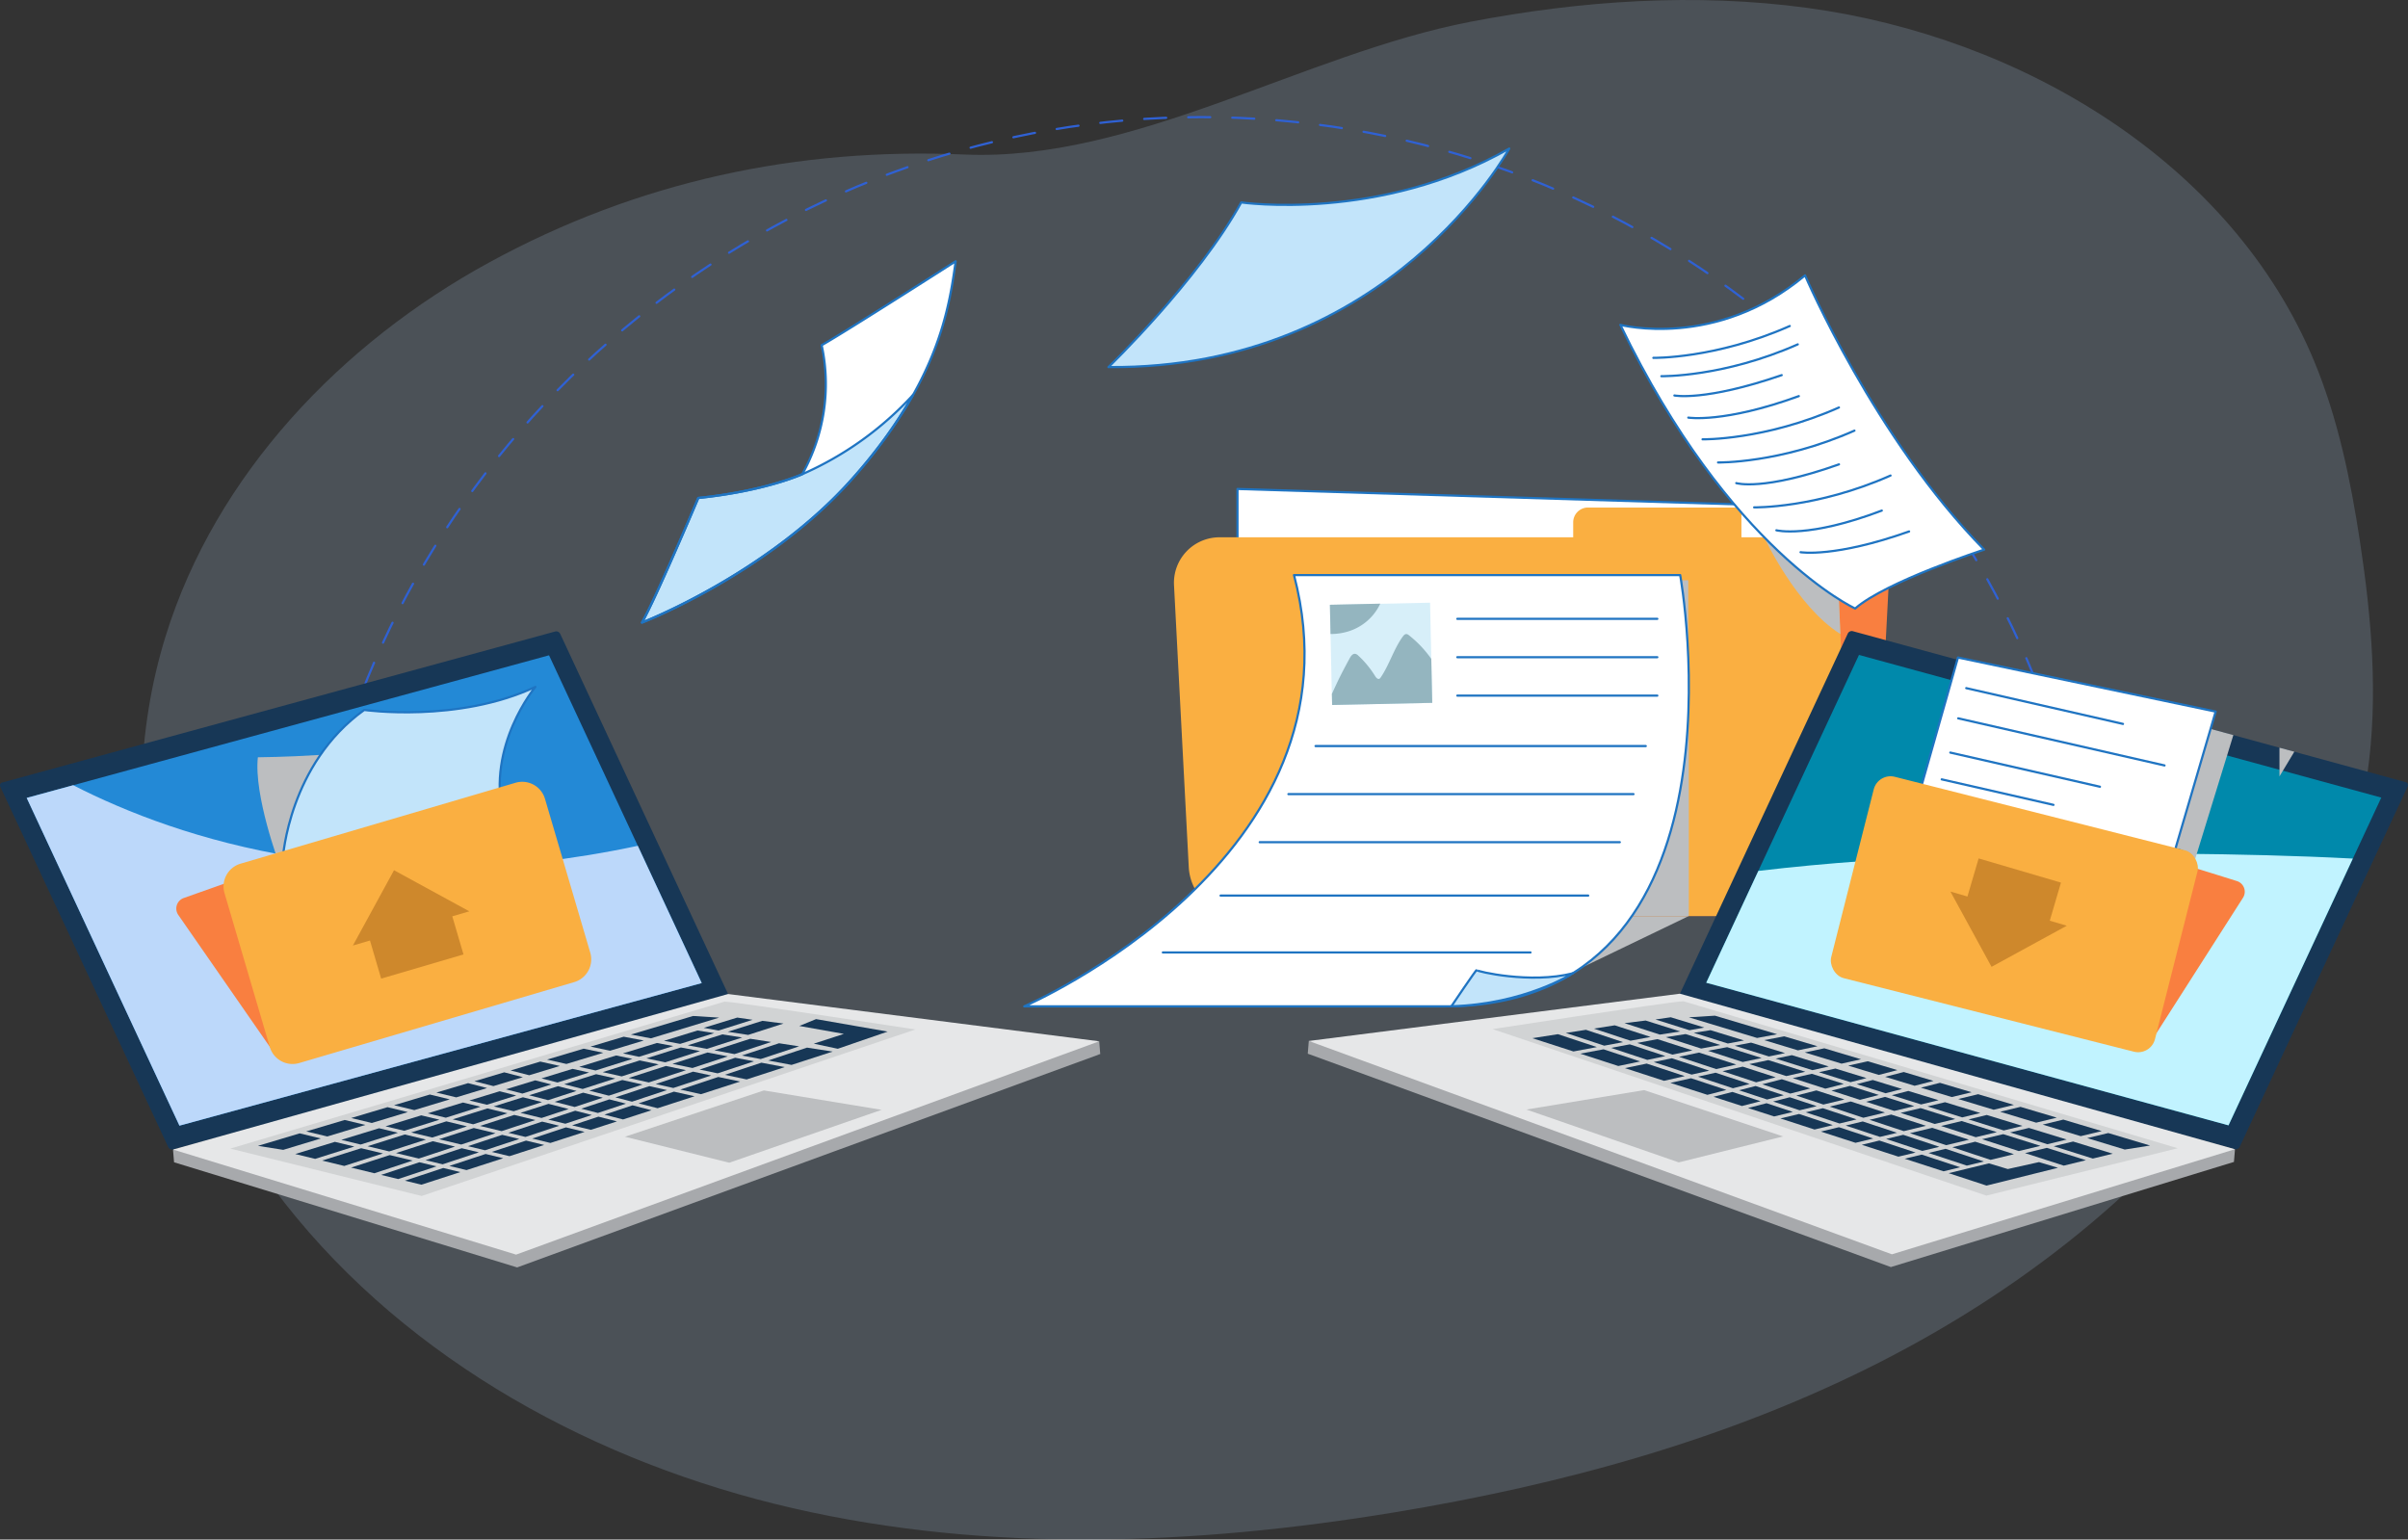 <svg id="BIMigrationServices-img" xmlns="http://www.w3.org/2000/svg" width="624.14" height="399.084" viewBox="0 0 624.14 399.084">
  <rect x="0" y="0" width="624.14" height="399.084" fill="#333333" stroke="none"/>
  <g id="Group_19418" data-name="Group 19418" transform="translate(36.673)">
    <path id="Path_28647" data-name="Path 28647" d="M458.627,2.049c55.425,7.5,110.016,40,131.4,91.669,6.148,14.864,9.413,30.752,11.831,46.641,3.019,19.891,4.768,40.192,1.94,60.111-3.443,24.195-13.593,47.119-27.173,67.447-24.5,36.695-60.029,65.261-99.361,85.262s-82.434,31.749-125.973,38.908c-51.49,8.456-104.675,10.56-155.523-1.107S96.377,353,64.1,312.016,17.632,214.6,33.138,164.772c12.992-41.777,45.438-75.781,83.841-96.751C155.5,46.982,196.872,38.184,240.247,40.056,283.978,41.941,328.391,13.88,371.3,5.642c28.717-5.506,58.266-7.528,87.338-3.593Z" transform="translate(-26.84 0)" fill="#bcd8fa" opacity="0.18"/>
    <g id="Group_19417" data-name="Group 19417" transform="translate(47.57 30.356)">
      <path id="Path_28648" data-name="Path 28648" d="M394.043,153.777c-.3-1.257-.615-2.514-.943-3.757" transform="translate(59.698 24.575)" fill="none" stroke="#2f61d4" stroke-linecap="round" stroke-linejoin="round" stroke-width="0.57"/>
      <path id="Path_28649" data-name="Path 28649" d="M511.876,189.3C483.378,92.714,394.046,22.22,288.223,22.22S89.748,95.35,63.04,194.711" transform="translate(-61.155 -22.22)" fill="none" stroke="#2f61d4" stroke-linecap="round" stroke-linejoin="round" stroke-width="0.57" stroke-dasharray="5.71 5.71"/>
      <path id="Path_28650" data-name="Path 28650" d="M62.575,151.24c-.314,1.257-.615,2.5-.915,3.771" transform="translate(-61.66 25.021)" fill="none" stroke="#2f61d4" stroke-linecap="round" stroke-linejoin="round" stroke-width="0.57"/>
    </g>
  </g>
  <g id="Group_19422" data-name="Group 19422" transform="translate(265.477 126.752)">
    <path id="Path_28651" data-name="Path 28651" d="M290.37,193.578l41.039-19.768H311.231Z" transform="translate(-159.151 -63.11)" fill="#bcbec0"/>
    <g id="Group_19421" data-name="Group 19421">
      <g id="Group_19419" data-name="Group 19419" transform="translate(38.809)">
        <path id="Path_28652" data-name="Path 28652" d="M241.446,200.122H388.458a13.4,13.4,0,0,0,13.183-12.528l3.825-73.117a11.8,11.8,0,0,0-11.872-12.528H246.583A13.4,13.4,0,0,0,233.4,114.478l-3.825,73.117A11.8,11.8,0,0,0,241.446,200.122Z" transform="translate(-220.227 -89.422)" fill="#f97f40"/>
        <path id="Path_28653" data-name="Path 28653" d="M234.78,112.4V92.78l156.11,4.809-5.26,48.758Z" transform="translate(-218.315 -92.78)" fill="#fff"/>
        <path id="Path_28654" data-name="Path 28654" d="M234.78,112.4V92.78l156.11,4.809-5.26,48.758Z" transform="translate(-218.315 -92.78)" fill="none" stroke="#1f74c2" stroke-linecap="round" stroke-linejoin="round" stroke-width="0.57"/>
        <path id="Path_28655" data-name="Path 28655" d="M386.765,200.122H239.753a13.4,13.4,0,0,1-13.183-12.528l-3.825-73.117a11.8,11.8,0,0,1,11.872-12.528H381.628a13.4,13.4,0,0,1,13.183,12.528l3.825,73.117a11.8,11.8,0,0,1-11.872,12.528Z" transform="translate(-222.728 -89.422)" fill="#faaf41"/>
        <path id="Path_28656" data-name="Path 28656" d="M334.72,101.96s8.238,17.815,19.727,25.055l-.355-8.989S338.846,106.332,334.72,101.96Z" transform="translate(-181.721 -89.419)" fill="#bcbec0"/>
        <path id="Path_28657" data-name="Path 28657" d="M298.47,106.478v-6.339a3.842,3.842,0,0,1,3.839-3.839h39.769v10.82Z" transform="translate(-194.994 -91.491)" fill="#faaf41"/>
      </g>
      <path id="Path_28658" data-name="Path 28658" d="M321.893,130.046V110.1H315.95Z" transform="translate(-149.785 -86.438)" fill="#bcbec0"/>
      <path id="Path_28659" data-name="Path 28659" d="M326.788,135.66v52.119h-23.8Z" transform="translate(-154.53 -77.079)" fill="#bcbec0"/>
      <path id="Path_28660" data-name="Path 28660" d="M264.226,109.12H364.338s20.3,111.792-61.094,111.792H194.32s89.21-38.4,69.92-111.792Z" transform="translate(-194.32 -86.797)" fill="#fff"/>
      <path id="Path_28661" data-name="Path 28661" d="M264.226,109.12H364.338s20.3,111.792-61.094,111.792H194.32s89.21-38.4,69.92-111.792Z" transform="translate(-194.32 -86.797)" fill="none" stroke="#1f74c2" stroke-linecap="round" stroke-linejoin="round" stroke-width="0.57"/>
      <g id="Group_19420" data-name="Group 19420" transform="translate(79.223 29.479)">
        <rect id="Rectangle_6181" data-name="Rectangle 6181" width="25.971" height="25.971" transform="translate(0.001 0.562) rotate(-1.24)" fill="#d7eff9"/>
        <path id="Path_28662" data-name="Path 28662" d="M278.7,138.125l-.246-11.38a28.984,28.984,0,0,0-5.792-6.12,1.208,1.208,0,0,0-.615-.314c-.423-.041-.751.328-1,.669-2.35,3.265-3.456,7.282-5.724,10.6a1,1,0,0,1-.287.3c-.424.232-.874-.246-1.134-.669a24.974,24.974,0,0,0-4.358-5.3,1.54,1.54,0,0,0-.806-.478c-.642-.082-1.12.56-1.421,1.134-.833,1.516-1.639,3.033-2.418,4.577s-1.489,3.115-2.213,4.686l.068,2.869,25.971-.56Z" transform="translate(-252.171 -112.179)" fill="#94b5bf"/>
        <path id="Path_28663" data-name="Path 28663" d="M265.37,114.54l-13.06.287.164,7.582a15.579,15.579,0,0,0,4.686-.7A13.537,13.537,0,0,0,265.37,114.54Z" transform="translate(-252.31 -114.291)" fill="#94b5bf"/>
      </g>
      <line id="Line_121" data-name="Line 121" x2="51.832" transform="translate(112.257 33.662)" fill="none" stroke="#1f74c2" stroke-linecap="round" stroke-linejoin="round" stroke-width="0.57"/>
      <line id="Line_122" data-name="Line 122" x2="51.832" transform="translate(112.257 43.608)" fill="none" stroke="#1f74c2" stroke-linecap="round" stroke-linejoin="round" stroke-width="0.57"/>
      <line id="Line_123" data-name="Line 123" x2="51.832" transform="translate(112.257 53.567)" fill="none" stroke="#1f74c2" stroke-linecap="round" stroke-linejoin="round" stroke-width="0.57"/>
      <line id="Line_124" data-name="Line 124" x2="85.59" transform="translate(75.507 66.641)" fill="none" stroke="#1f74c2" stroke-linecap="round" stroke-linejoin="round" stroke-width="0.57"/>
      <line id="Line_125" data-name="Line 125" x2="89.442" transform="translate(68.472 79.1)" fill="none" stroke="#1f74c2" stroke-linecap="round" stroke-linejoin="round" stroke-width="0.57"/>
      <line id="Line_126" data-name="Line 126" x2="93.322" transform="translate(61.04 91.56)" fill="none" stroke="#1f74c2" stroke-linecap="round" stroke-linejoin="round" stroke-width="0.57"/>
      <line id="Line_127" data-name="Line 127" x2="95.289" transform="translate(50.889 105.399)" fill="none" stroke="#1f74c2" stroke-linecap="round" stroke-linejoin="round" stroke-width="0.57"/>
      <line id="Line_128" data-name="Line 128" x2="95.289" transform="translate(35.93 120.14)" fill="none" stroke="#1f74c2" stroke-linecap="round" stroke-linejoin="round" stroke-width="0.57"/>
      <path id="Path_28664" data-name="Path 28664" d="M275.36,193.458s6.544-9.713,6.544-9.385,13.921,3.634,24.919.833C306.823,184.906,294.459,192.911,275.36,193.458Z" transform="translate(-164.647 -59.356)" fill="#c2e4fa"/>
      <path id="Path_28665" data-name="Path 28665" d="M275.36,193.458s6.544-9.713,6.544-9.385,13.921,3.634,24.919.833C306.823,184.906,294.459,192.911,275.36,193.458Z" transform="translate(-164.647 -59.356)" fill="none" stroke="#1f74c2" stroke-linecap="round" stroke-linejoin="round" stroke-width="0.57"/>
    </g>
  </g>
  <g id="Group_19424" data-name="Group 19424" transform="translate(166.39 38.512)">
    <path id="Path_28666" data-name="Path 28666" d="M136.394,110.934s-11.2,26.462-14.6,32.3c0,0,32.788-12.664,54.7-37.487S201.327,62.408,203.1,49.58c0,0-28.4,18.184-34.728,21.749a47.676,47.676,0,0,1-5.027,33.43s-9.577,4.385-26.941,6.161Z" transform="translate(-121.79 -20.358)" fill="#fff"/>
    <path id="Path_28667" data-name="Path 28667" d="M121.79,133.952s32.788-12.664,54.7-37.487A125.474,125.474,0,0,0,192.065,74.92a85.628,85.628,0,0,1-28.73,20.574s-9.577,4.385-26.941,6.161C136.394,101.656,125.192,128.118,121.79,133.952Z" transform="translate(-121.79 -11.08)" fill="#c2e4fa"/>
    <path id="Path_28668" data-name="Path 28668" d="M210.3,84.844s23.211-22.391,34.413-42.692c0,0,35.875,5.191,69.469-13.962,0,0-31.162,57.3-103.869,56.641Z" transform="translate(-89.382 -28.19)" fill="#c2e4fa"/>
    <g id="Group_19423" data-name="Group 19423" transform="translate(253.586 32.87)">
      <path id="Path_28669" data-name="Path 28669" d="M307.41,65.078s24.837,6.489,47.884-12.828c0,0,18.02,42.2,46.422,71.095,0,0-25.479,8.279-33.43,15.26,0,0-32.624-14.932-60.862-73.526Z" transform="translate(-307.41 -52.25)" fill="#fff"/>
      <path id="Path_28670" data-name="Path 28670" d="M307.41,65.078s24.837,6.489,47.884-12.828c0,0,18.02,42.2,46.422,71.095,0,0-25.479,8.279-33.43,15.26,0,0-32.624-14.932-60.862-73.526Z" transform="translate(-307.41 -52.25)" fill="none" stroke="#1f74c2" stroke-linecap="round" stroke-linejoin="round" stroke-width="0.57"/>
      <path id="Path_28671" data-name="Path 28671" d="M313.68,70.112s16.052.3,35.356-8.252" transform="translate(-305.114 -48.731)" fill="none" stroke="#1f74c2" stroke-linecap="round" stroke-linejoin="round" stroke-width="0.57"/>
      <path id="Path_28672" data-name="Path 28672" d="M315.2,73.592s16.052.3,35.356-8.252" transform="translate(-304.558 -47.457)" fill="none" stroke="#1f74c2" stroke-linecap="round" stroke-linejoin="round" stroke-width="0.57"/>
      <path id="Path_28673" data-name="Path 28673" d="M317.67,76.453s7.8,1.612,27.815-5.273" transform="translate(-303.653 -45.319)" fill="none" stroke="#1f74c2" stroke-linecap="round" stroke-linejoin="round" stroke-width="0.57"/>
      <path id="Path_28674" data-name="Path 28674" d="M320.31,80.734s9.208,1.5,28.648-5.574" transform="translate(-302.687 -43.861)" fill="none" stroke="#1f74c2" stroke-linecap="round" stroke-linejoin="round" stroke-width="0.57"/>
      <path id="Path_28675" data-name="Path 28675" d="M323.01,85.572s16.052.3,35.356-8.252" transform="translate(-301.698 -43.071)" fill="none" stroke="#1f74c2" stroke-linecap="round" stroke-linejoin="round" stroke-width="0.57"/>
      <path id="Path_28676" data-name="Path 28676" d="M325.95,89.962s16.066.3,35.356-8.252" transform="translate(-300.621 -41.463)" fill="none" stroke="#1f74c2" stroke-linecap="round" stroke-linejoin="round" stroke-width="0.57"/>
      <path id="Path_28677" data-name="Path 28677" d="M329.41,92.974s6.8,2.159,26.626-4.864" transform="translate(-299.355 -39.12)" fill="none" stroke="#1f74c2" stroke-linecap="round" stroke-linejoin="round" stroke-width="0.57"/>
      <path id="Path_28678" data-name="Path 28678" d="M332.8,98.482s16.066.3,35.356-8.252" transform="translate(-298.113 -38.343)" fill="none" stroke="#1f74c2" stroke-linecap="round" stroke-linejoin="round" stroke-width="0.57"/>
      <path id="Path_28679" data-name="Path 28679" d="M337.02,101.989s8.183,2.159,27.323-5.109" transform="translate(-296.568 -35.909)" fill="none" stroke="#1f74c2" stroke-linecap="round" stroke-linejoin="round" stroke-width="0.57"/>
      <path id="Path_28680" data-name="Path 28680" d="M341.61,106.223s8.839,1.475,28.129-5.383" transform="translate(-294.888 -34.459)" fill="none" stroke="#1f74c2" stroke-linecap="round" stroke-linejoin="round" stroke-width="0.57"/>
    </g>
    <path id="Path_28681" data-name="Path 28681" d="M136.394,110.934s-11.2,26.462-14.6,32.3c0,0,32.788-12.664,54.7-37.487S201.327,62.408,203.1,49.58c0,0-28.4,18.184-34.728,21.749a47.676,47.676,0,0,1-5.027,33.43s-9.577,4.385-26.941,6.161Z" transform="translate(-121.79 -20.358)" fill="none" stroke="#1f74c2" stroke-linecap="round" stroke-linejoin="round" stroke-width="0.57"/>
    <path id="Path_28682" data-name="Path 28682" d="M121.79,133.952s32.788-12.664,54.7-37.487A125.474,125.474,0,0,0,192.065,74.92a85.628,85.628,0,0,1-28.73,20.574s-9.577,4.385-26.941,6.161C136.394,101.656,125.192,128.118,121.79,133.952Z" transform="translate(-121.79 -11.08)" fill="none" stroke="#1f74c2" stroke-linecap="round" stroke-linejoin="round" stroke-width="0.57"/>
    <path id="Path_28683" data-name="Path 28683" d="M210.3,84.844s23.211-22.391,34.413-42.692c0,0,35.875,5.191,69.469-13.962,0,0-31.162,57.3-103.869,56.641Z" transform="translate(-89.382 -28.19)" fill="none" stroke="#1f74c2" stroke-linecap="round" stroke-linejoin="round" stroke-width="0.57"/>
  </g>
  <g id="Group_19432" data-name="Group 19432" transform="translate(0 163.651)">
    <g id="Group_19428" data-name="Group 19428">
      <path id="Path_28696" data-name="Path 28696" d="M176.963,191.02l-137.025,38.4c-2.35-.956-5.123-1.776-7.118-1.366l.273,3.292L122.016,258.6l151.138-55.316-96.191-12.254Z" transform="translate(12.023 -93.709)" fill="#a7a9ac"/>
      <path id="Path_28697" data-name="Path 28697" d="M211.359,197.58l.273,3.292s-9.577.41-10.711-.219,10.437-3.06,10.437-3.06Z" transform="translate(73.545 -91.307)" fill="#a7a9ac"/>
      <g id="Group_19427" data-name="Group 19427">
        <path id="Path_28698" data-name="Path 28698" d="M188.3,214.943,44.839,254.124a1.159,1.159,0,0,1-1.257-.683L.1,160.133A.762.762,0,0,1,.507,159l143.46-39.181a1.159,1.159,0,0,1,1.257.683l43.485,93.308a.762.762,0,0,1-.41,1.134Z" transform="translate(0.004 -119.79)" fill="#173756"/>
        <path id="Path_28699" data-name="Path 28699" d="M180.037,209.3,44.651,246.269,5.06,161.308,140.446,124.34Z" transform="translate(1.859 -118.124)" fill="#2389d6"/>
        <path id="Path_28700" data-name="Path 28700" d="M44.651,237.244l135.372-36.968L163.452,164.7C94.5,179.36,44.624,163.089,17.109,148.99L5.06,152.282l39.591,84.961Z" transform="translate(1.859 -109.098)" fill="#bcd8fa"/>
      </g>
      <path id="Path_28701" data-name="Path 28701" d="M32.82,228.925l88.923,27.241,151.138-55.3L176.69,188.61Z" transform="translate(12.023 -94.591)" fill="#e6e7e8"/>
      <path id="Path_28702" data-name="Path 28702" d="M43.694,228.168l128.118-38.1h0c3.962.15,52.8,7.773,49.482,7.213L93.285,240.45,43.68,228.168Z" transform="translate(16 -94.08)" fill="#d1d3d4"/>
      <path id="Path_28703" data-name="Path 28703" d="M109.616,202.564l-5.055-1.134-7.691,2.3,4.823,1.243Z" transform="translate(35.475 -89.897)" fill="#173756"/>
      <path id="Path_28704" data-name="Path 28704" d="M118.357,200.046l-5.082-1.066-9.495,2.828,5.027,1.134Z" transform="translate(38.006 -90.794)" fill="#173756"/>
      <path id="Path_28705" data-name="Path 28705" d="M73.415,213.794l-5.355-1.284L58.1,215.475l5.451,1.312Z" transform="translate(21.28 -85.84)" fill="#173756"/>
      <path id="Path_28706" data-name="Path 28706" d="M102.565,204.727l-4.836-1.257-7.719,2.309,4.918,1.257Z" transform="translate(32.964 -89.15)" fill="#173756"/>
      <path id="Path_28707" data-name="Path 28707" d="M81.3,211.351l-5.26-1.271-9.413,2.814,5.342,1.284Z" transform="translate(24.403 -86.73)" fill="#173756"/>
      <path id="Path_28708" data-name="Path 28708" d="M125.842,197.694l-5.205-.984-8.607,2.568,5.068,1.066Z" transform="translate(41.026 -91.625)" fill="#173756"/>
      <path id="Path_28709" data-name="Path 28709" d="M89.2,208.937l-5.164-1.257-9.276,2.773,5.246,1.271Z" transform="translate(27.38 -87.609)" fill="#173756"/>
      <path id="Path_28710" data-name="Path 28710" d="M95.932,206.791,91,205.52l-8.211,2.445,5.15,1.243Z" transform="translate(30.32 -88.399)" fill="#173756"/>
      <path id="Path_28711" data-name="Path 28711" d="M142.573,193.2l-6.776-.423-16.107,4.809,5.191.984Z" transform="translate(43.831 -93.064)" fill="#173756"/>
      <path id="Path_28712" data-name="Path 28712" d="M48.93,218.288l6.558,1.038,9.741-2.951-5.465-1.325Z" transform="translate(17.922 -84.91)" fill="#173756"/>
      <path id="Path_28713" data-name="Path 28713" d="M71.237,217.87l-10.137,3.2,5.752,1.393,10.028-3.238Z" transform="translate(22.378 -83.877)" fill="#173756"/>
      <path id="Path_28714" data-name="Path 28714" d="M151.8,203.261l10.656-3.456-6.64-1.025-10.082,3.333Z" transform="translate(53.366 -90.867)" fill="#173756"/>
      <path id="Path_28715" data-name="Path 28715" d="M145.627,202.048l9.959-3.292-5.205-.806-9.631,3.183Z" transform="translate(51.542 -91.171)" fill="#173756"/>
      <path id="Path_28716" data-name="Path 28716" d="M76.628,219.17,66.6,222.408l6.052,1.475L82.57,220.6Z" transform="translate(24.392 -83.401)" fill="#173756"/>
      <path id="Path_28717" data-name="Path 28717" d="M77.99,215.633l9.126-2.869L82.4,211.63l-9.263,2.842Z" transform="translate(26.787 -86.162)" fill="#173756"/>
      <path id="Path_28718" data-name="Path 28718" d="M66.283,216.66,56.01,219.816l5.164,1.257,10.151-3.2Z" transform="translate(20.514 -84.32)" fill="#173756"/>
      <path id="Path_28719" data-name="Path 28719" d="M69.764,218.3l9.659-3.047-4.877-1.175-9.8,3.006Z" transform="translate(23.715 -85.265)" fill="#173756"/>
      <path id="Path_28720" data-name="Path 28720" d="M85.84,213.135l8.989-2.842L90.28,209.2,81.14,212Z" transform="translate(29.716 -87.052)" fill="#173756"/>
      <path id="Path_28721" data-name="Path 28721" d="M135.425,200.027l9.167-2.951-5.137-.806L130.48,199.1Z" transform="translate(47.782 -91.786)" fill="#173756"/>
      <path id="Path_28722" data-name="Path 28722" d="M143.357,197.348l9.167-2.951-5.492-.7-8.962,2.828Z" transform="translate(50.561 -92.727)" fill="#173756"/>
      <path id="Path_28723" data-name="Path 28723" d="M122.36,201.479l8.866-2.787-4.235-.792L118.18,200.6Z" transform="translate(43.278 -91.189)" fill="#173756"/>
      <path id="Path_28724" data-name="Path 28724" d="M140.749,201.076l9.495-3.142-5.424-.833-9.29,2.992Z" transform="translate(49.631 -91.482)" fill="#173756"/>
      <path id="Path_28725" data-name="Path 28725" d="M106.883,206.348l8.183-2.582-4.276-.956-8.06,2.473Z" transform="translate(37.621 -89.392)" fill="#173756"/>
      <path id="Path_28726" data-name="Path 28726" d="M138.989,196.213l-4.331-.683-8.689,2.678,4.194.792Z" transform="translate(46.131 -92.057)" fill="#173756"/>
      <path id="Path_28727" data-name="Path 28727" d="M146.174,193.654l-3.976-.574-8.689,2.664,3.839.7Z" transform="translate(48.891 -92.954)" fill="#173756"/>
      <path id="Path_28728" data-name="Path 28728" d="M93.586,210.557l7.609-2.391-4.3-1.107-7.842,2.4Z" transform="translate(32.612 -87.836)" fill="#173756"/>
      <path id="Path_28729" data-name="Path 28729" d="M114.125,204.164l9.549-3.006-4.221-.888-9.563,2.951Z" transform="translate(40.243 -90.322)" fill="#173756"/>
      <path id="Path_28730" data-name="Path 28730" d="M100.256,208.419l7.487-2.363-4.167-1.066-7.6,2.322Z" transform="translate(35.15 -88.593)" fill="#173756"/>
      <path id="Path_28731" data-name="Path 28731" d="M124.4,206.55l4.563,1.025,9.809-3.238-4.686-1Z" transform="translate(45.556 -89.198)" fill="#173756"/>
      <path id="Path_28732" data-name="Path 28732" d="M92.468,214.068l-5.342-1.3L78,215.653l5.465,1.311Z" transform="translate(28.566 -85.745)" fill="#173756"/>
      <path id="Path_28733" data-name="Path 28733" d="M84.652,216.54l-9.522,3.074,5.915,1.421,9.385-3.1Z" transform="translate(27.515 -84.364)" fill="#173756"/>
      <path id="Path_28734" data-name="Path 28734" d="M106.17,209.457l-4.932-1.257-7.568,2.377,5.178,1.243Z" transform="translate(34.304 -87.418)" fill="#173756"/>
      <path id="Path_28735" data-name="Path 28735" d="M79.375,215.26l-9.645,3.047,5.615,1.352,9.522-3.074Z" transform="translate(25.538 -84.833)" fill="#173756"/>
      <path id="Path_28736" data-name="Path 28736" d="M100.074,211.577l-5.191-1.257-9,2.828,5.314,1.284Z" transform="translate(31.451 -86.642)" fill="#173756"/>
      <path id="Path_28737" data-name="Path 28737" d="M136.537,199.693l-4.973-.943-8.935,2.828,4.9,1.025Z" transform="translate(44.908 -90.878)" fill="#173756"/>
      <path id="Path_28738" data-name="Path 28738" d="M112.675,207.33l-4.809-1.23-7.487,2.35,4.918,1.271Z" transform="translate(36.761 -88.187)" fill="#173756"/>
      <path id="Path_28739" data-name="Path 28739" d="M128.862,202.248l-4.932-1.038-9.59,3.033,4.932,1.107Z" transform="translate(41.872 -89.978)" fill="#173756"/>
      <path id="Path_28740" data-name="Path 28740" d="M120.278,204.927l-4.959-1.107-8.279,2.609,4.782,1.23Z" transform="translate(39.199 -89.022)" fill="#173756"/>
      <path id="Path_28741" data-name="Path 28741" d="M96.44,215.716l4.44,1.079,8.743-2.9L105.2,212.82Z" transform="translate(35.318 -85.726)" fill="#173756"/>
      <path id="Path_28742" data-name="Path 28742" d="M116.75,209l4.3,1.12,9.071-3.006-4.563-1.025Z" transform="translate(42.755 -88.191)" fill="#173756"/>
      <path id="Path_28743" data-name="Path 28743" d="M110.27,211.018l4.317,1.107,7.282-2.418-4.317-1.107Z" transform="translate(40.382 -87.272)" fill="#173756"/>
      <path id="Path_28744" data-name="Path 28744" d="M141.955,200.7l-9.235,3.06,4.686.984,9.426-3.115Z" transform="translate(48.602 -90.164)" fill="#173756"/>
      <path id="Path_28745" data-name="Path 28745" d="M80.73,220.971l4.44,1.066,9.385-3.1-4.44-1.066Z" transform="translate(29.566 -83.877)" fill="#173756"/>
      <path id="Path_28746" data-name="Path 28746" d="M146.995,201.64l-9.495,3.142,5.67,1.2,9.864-3.2Z" transform="translate(50.352 -89.82)" fill="#173756"/>
      <path id="Path_28747" data-name="Path 28747" d="M82.218,220.53,72.3,223.809l4.426,1.079,9.932-3.292Z" transform="translate(26.479 -82.903)" fill="#173756"/>
      <path id="Path_28748" data-name="Path 28748" d="M88.78,218.267l4.426,1.066,8.88-2.937-4.44-1.066Z" transform="translate(32.513 -84.807)" fill="#173756"/>
      <path id="Path_28749" data-name="Path 28749" d="M134.116,203.353l-5.191-1.093-9.645,3.115,5.205,1.161Z" transform="translate(43.681 -89.593)" fill="#173756"/>
      <path id="Path_28750" data-name="Path 28750" d="M104.02,213.059l4.426,1.066,6.858-2.268L111,210.75Z" transform="translate(38.093 -86.484)" fill="#173756"/>
      <path id="Path_28751" data-name="Path 28751" d="M108.54,214.134l4.85,1.161,6.776-2.186-4.809-1.23Z" transform="translate(39.748 -86.071)" fill="#173756"/>
      <path id="Path_28752" data-name="Path 28752" d="M85.25,222.061,89.7,223.14l9.508-3.074-4.563-1.107Z" transform="translate(31.221 -83.478)" fill="#173756"/>
      <path id="Path_28753" data-name="Path 28753" d="M114.67,212.148l4.823,1.243L126.87,211l-4.918-1.271Z" transform="translate(41.993 -86.858)" fill="#173756"/>
      <path id="Path_28754" data-name="Path 28754" d="M76.81,224.912l4.29,1.038,10.082-3.265-4.44-1.066Z" transform="translate(28.13 -82.504)" fill="#173756"/>
      <path id="Path_28755" data-name="Path 28755" d="M125.585,206.1l-5.232-1.175-8.552,2.76,5.055,1.3Z" transform="translate(40.942 -88.615)" fill="#173756"/>
      <path id="Path_28756" data-name="Path 28756" d="M93.3,219.357l4.59,1.107,8.989-2.91-4.7-1.134Z" transform="translate(34.168 -84.408)" fill="#173756"/>
      <path id="Path_28757" data-name="Path 28757" d="M121.15,210.177l4.932,1.257,9.577-3.1-5.342-1.2Z" transform="translate(44.366 -87.81)" fill="#173756"/>
      <path id="Path_28758" data-name="Path 28758" d="M100.97,216.806l4.713,1.148,8.866-2.869-4.836-1.175Z" transform="translate(36.977 -85.327)" fill="#173756"/>
      <path id="Path_28759" data-name="Path 28759" d="M83.29,216.94l5.752,1.38,8.88-2.937-5.629-1.352Z" transform="translate(30.503 -85.283)" fill="#173756"/>
      <path id="Path_28760" data-name="Path 28760" d="M111.223,210.789l-5.205-1.339-7.268,2.336,5.451,1.325Z" transform="translate(36.164 -86.96)" fill="#173756"/>
      <path id="Path_28761" data-name="Path 28761" d="M117.7,208.628l-5.082-1.3-7.391,2.377,5.191,1.339Z" transform="translate(38.537 -87.737)" fill="#173756"/>
      <path id="Path_28762" data-name="Path 28762" d="M129.06,207.615l5.369,1.2,10.137-3.279-5.656-1.189Z" transform="translate(47.262 -88.828)" fill="#173756"/>
      <path id="Path_28763" data-name="Path 28763" d="M105.415,212.875l-5.478-1.325-8.866,2.855,5.6,1.352Z" transform="translate(33.352 -86.192)" fill="#173756"/>
      <path id="Path_28764" data-name="Path 28764" d="M132.758,203.726l9.153-3.019-5.246-1-9.085,2.937Z" transform="translate(46.72 -90.527)" fill="#173756"/>
      <path id="Path_28765" data-name="Path 28765" d="M155.4,199.736l6.216,1.325,12.924-4.454-18.552-3.238-4.344,1.776L163.2,197.2Z" transform="translate(55.53 -92.848)" fill="#173756"/>
      <path id="Path_28766" data-name="Path 28766" d="M118.56,218.9l36.012-11.995,30.506,5.027L145.6,225.64Z" transform="translate(43.417 -87.89)" fill="#bcbec0"/>
    </g>
    <g id="Group_19430" data-name="Group 19430" transform="translate(45.692 14.413)">
      <path id="Path_28767" data-name="Path 28767" d="M54.5,172.507s-6.64-17.787-5.547-27.678c0,0,29.126-.2,40.069-4.249l6.2,22.8L54.5,172.507Z" transform="translate(-27.806 -126.591)" fill="#bcbec0"/>
      <path id="Path_28768" data-name="Path 28768" d="M49.26,166.853c-3.771,1.312-9.973,3.511-13.894,4.9a2.9,2.9,0,0,0-1.393,4.4l23.716,34.181c1.776,2.527,1.175-5.97.683-9.017l-5.314-32.2a2.9,2.9,0,0,0-3.812-2.268Z" transform="translate(-33.441 -117.03)" fill="#f97f40"/>
      <g id="Group_19429" data-name="Group 19429" transform="translate(27.636)">
        <path id="Path_28769" data-name="Path 28769" d="M53.67,174.631s1.557-24.318,21.08-38.321c0,0,24.222,3.443,44.359-5.97,0,0-12.719,15.151-8.334,33.5L53.67,174.617Z" transform="translate(-53.67 -130.34)" fill="#c2e4fa"/>
        <path id="Path_28770" data-name="Path 28770" d="M53.67,174.631s1.557-24.318,21.08-38.321c0,0,24.222,3.443,44.359-5.97,0,0-12.719,15.151-8.334,33.5L53.67,174.617Z" transform="translate(-53.67 -130.34)" fill="none" stroke="#1f74c2" stroke-linecap="round" stroke-linejoin="round" stroke-width="0.57"/>
      </g>
      <path id="Path_28771" data-name="Path 28771" d="M6.148,0H80.439a6.148,6.148,0,0,1,6.148,6.148V47.72a6.148,6.148,0,0,1-6.148,6.148H6.148A6.148,6.148,0,0,1,0,47.72V6.148A6.148,6.148,0,0,1,6.148,0Z" transform="translate(109.036 74.784) rotate(163.6)" fill="#faaf41"/>
    </g>
    <path id="Path_28772" data-name="Path 28772" d="M97.128,175.776,77.606,165.12,66.95,184.642l4.426-1.3,2.9,9.877,21.339-6.271-2.9-9.877Z" transform="translate(24.52 -103.192)" fill="#ce882c"/>
  </g>
  <g id="Group_19440" data-name="Group 19440" transform="translate(338.963 163.569)">
    <g id="Group_19434" data-name="Group 19434">
      <path id="Path_28781" data-name="Path 28781" d="M344.3,190.95l137.025,38.4c2.35-.956,5.123-1.776,7.118-1.366l-.273,3.292-88.923,27.255L248.11,203.218,344.3,190.964Z" transform="translate(-248.11 -93.652)" fill="#a7a9ac"/>
      <path id="Path_28782" data-name="Path 28782" d="M248.383,197.52l-.273,3.292s9.577.41,10.711-.219S248.383,197.52,248.383,197.52Z" transform="translate(-248.11 -91.247)" fill="#a7a9ac"/>
      <g id="Group_19433" data-name="Group 19433" transform="translate(96.362)">
        <path id="Path_28783" data-name="Path 28783" d="M319.157,214.883l143.46,39.181a1.159,1.159,0,0,0,1.257-.683l43.485-93.308a.762.762,0,0,0-.41-1.134l-143.46-39.181a1.159,1.159,0,0,0-1.257.683l-43.485,93.308a.762.762,0,0,0,.41,1.134Z" transform="translate(-318.646 -119.73)" fill="#173756"/>
        <path id="Path_28784" data-name="Path 28784" d="M323.71,209.231l135.372,36.982,39.6-84.961L363.3,124.27Z" transform="translate(-316.791 -118.067)" fill="#0089ab"/>
        <path id="Path_28785" data-name="Path 28785" d="M459.082,232.429l32.228-69.155c-14.891-.779-29.823-1.107-44.66-1.257-36.476-.383-73.253.164-109.429,4.454L323.71,195.46Z" transform="translate(-316.791 -104.283)" fill="#c1f3ff"/>
      </g>
      <path id="Path_28786" data-name="Path 28786" d="M488.371,228.865l-88.923,27.241L248.31,200.8,344.5,188.55Z" transform="translate(-248.037 -94.531)" fill="#e6e7e8"/>
      <path id="Path_28787" data-name="Path 28787" d="M460.8,228.1,332.685,190h0c-3.962.15-52.8,7.773-49.482,7.213l128.009,43.17L460.817,228.1Z" transform="translate(-235.32 -94.024)" fill="#d1d3d4"/>
      <path id="Path_28788" data-name="Path 28788" d="M350.65,202.5l5.055-1.134,7.691,2.3-4.823,1.243Z" transform="translate(-210.564 -89.837)" fill="#173756"/>
      <path id="Path_28789" data-name="Path 28789" d="M342.4,199.989l5.082-1.079,9.495,2.842-5.027,1.134Z" transform="translate(-213.585 -90.738)" fill="#173756"/>
      <path id="Path_28790" data-name="Path 28790" d="M387.54,213.738l5.355-1.3,9.959,2.978L397.4,216.73Z" transform="translate(-197.057 -85.784)" fill="#173756"/>
      <path id="Path_28791" data-name="Path 28791" d="M357.65,204.653l4.836-1.243,7.705,2.309-4.9,1.257Z" transform="translate(-208.001 -89.09)" fill="#173756"/>
      <path id="Path_28792" data-name="Path 28792" d="M379.48,211.291l5.26-1.271,9.413,2.8-5.342,1.3Z" transform="translate(-200.008 -86.67)" fill="#173756"/>
      <path id="Path_28793" data-name="Path 28793" d="M334.71,197.624l5.191-.984,8.62,2.568-5.068,1.066Z" transform="translate(-216.401 -91.569)" fill="#173756"/>
      <path id="Path_28794" data-name="Path 28794" d="M371.52,208.863l5.164-1.243,9.276,2.773-5.246,1.257Z" transform="translate(-202.923 -87.548)" fill="#173756"/>
      <path id="Path_28795" data-name="Path 28795" d="M364.44,206.717l4.932-1.257,8.211,2.445-5.15,1.243Z" transform="translate(-205.515 -88.339)" fill="#173756"/>
      <path id="Path_28796" data-name="Path 28796" d="M320.41,193.143l6.776-.423,16.107,4.809-5.191.97Z" transform="translate(-221.637 -93.004)" fill="#173756"/>
      <path id="Path_28797" data-name="Path 28797" d="M412.288,218.228l-6.558,1.038L395.99,216.3l5.465-1.311Z" transform="translate(-193.963 -84.85)" fill="#173756"/>
      <path id="Path_28798" data-name="Path 28798" d="M389.842,217.8l10.137,3.2-5.751,1.407L384.2,219.166Z" transform="translate(-198.28 -83.821)" fill="#173756"/>
      <path id="Path_28799" data-name="Path 28799" d="M301.376,200.711l-10.656-3.443,6.626-1.038,10.1,3.347Z" transform="translate(-232.508 -91.719)" fill="#173756"/>
      <path id="Path_28800" data-name="Path 28800" d="M307.029,199.512l-9.959-3.292,5.219-.82,9.618,3.2Z" transform="translate(-230.183 -92.023)" fill="#173756"/>
      <path id="Path_28801" data-name="Path 28801" d="M376.329,216.63l10.041,3.238-6.052,1.475-9.918-3.279Z" transform="translate(-203.333 -84.249)" fill="#173756"/>
      <path id="Path_28802" data-name="Path 28802" d="M382.606,215.577l-9.126-2.869,4.713-1.148,9.263,2.842Z" transform="translate(-202.205 -86.106)" fill="#173756"/>
      <path id="Path_28803" data-name="Path 28803" d="M394.671,216.6l10.273,3.156-5.164,1.257-10.151-3.2Z" transform="translate(-196.292 -84.26)" fill="#173756"/>
      <path id="Path_28804" data-name="Path 28804" d="M391.019,218.241l-9.659-3.047,4.877-1.175,9.8,3.006Z" transform="translate(-199.32 -85.205)" fill="#173756"/>
      <path id="Path_28805" data-name="Path 28805" d="M374.679,213.075l-8.989-2.842,4.549-1.093,9.14,2.8Z" transform="translate(-205.058 -86.992)" fill="#173756"/>
      <path id="Path_28806" data-name="Path 28806" d="M325.207,199.967l-9.167-2.951,5.137-.806,8.976,2.828Z" transform="translate(-223.237 -91.726)" fill="#173756"/>
      <path id="Path_28807" data-name="Path 28807" d="M317.367,197.288l-9.167-2.965,5.492-.683,8.962,2.828Z" transform="translate(-226.108 -92.667)" fill="#173756"/>
      <path id="Path_28808" data-name="Path 28808" d="M337.973,201.423l-8.853-2.787,4.235-.806,8.812,2.719Z" transform="translate(-218.448 -91.133)" fill="#173756"/>
      <path id="Path_28809" data-name="Path 28809" d="M311.885,198.539,302.39,195.4l5.41-.847,9.3,3.006Z" transform="translate(-228.235 -92.334)" fill="#173756"/>
      <path id="Path_28810" data-name="Path 28810" d="M353.273,206.288l-8.183-2.582,4.276-.956,8.06,2.473Z" transform="translate(-212.6 -89.332)" fill="#173756"/>
      <path id="Path_28811" data-name="Path 28811" d="M321.35,196.153l4.331-.683,8.689,2.664-4.194.792Z" transform="translate(-221.293 -91.997)" fill="#173756"/>
      <path id="Path_28812" data-name="Path 28812" d="M314.07,193.594l3.975-.574,8.689,2.664-3.839.7Z" transform="translate(-223.958 -92.894)" fill="#173756"/>
      <path id="Path_28813" data-name="Path 28813" d="M366.519,210.5l-7.609-2.391,4.3-1.107,7.842,2.4Z" transform="translate(-207.54 -87.776)" fill="#173756"/>
      <path id="Path_28814" data-name="Path 28814" d="M346.419,204.1,336.87,201.1l4.221-.888,9.563,2.937Z" transform="translate(-215.61 -90.262)" fill="#173756"/>
      <path id="Path_28815" data-name="Path 28815" d="M359.747,208.363,352.26,206l4.167-1.079,7.582,2.336Z" transform="translate(-209.975 -88.537)" fill="#173756"/>
      <path id="Path_28816" data-name="Path 28816" d="M328.132,204.01l-4.563,1.025-9.809-3.251,4.686-.984Z" transform="translate(-224.072 -90.046)" fill="#173756"/>
      <path id="Path_28817" data-name="Path 28817" d="M368.26,213.994l5.342-1.284,9.126,2.883-5.465,1.311Z" transform="translate(-204.117 -85.685)" fill="#173756"/>
      <path id="Path_28818" data-name="Path 28818" d="M368.139,214l9.522,3.074-5.915,1.421-9.385-3.1Z" transform="translate(-206.277 -85.212)" fill="#173756"/>
      <path id="Path_28819" data-name="Path 28819" d="M354.03,209.4l4.932-1.271,7.568,2.391-5.178,1.243Z" transform="translate(-209.327 -87.362)" fill="#173756"/>
      <path id="Path_28820" data-name="Path 28820" d="M381.532,215.2l9.645,3.033-5.615,1.352-9.522-3.074Z" transform="translate(-201.268 -84.773)" fill="#173756"/>
      <path id="Path_28821" data-name="Path 28821" d="M360.58,211.5l5.191-1.243,8.989,2.828-5.314,1.284Z" transform="translate(-206.929 -86.582)" fill="#173756"/>
      <path id="Path_28822" data-name="Path 28822" d="M324.04,199.633l4.973-.943,8.935,2.814-4.9,1.038Z" transform="translate(-220.308 -90.818)" fill="#173756"/>
      <path id="Path_28823" data-name="Path 28823" d="M347.47,207.27l4.809-1.23,7.473,2.35-4.9,1.271Z" transform="translate(-211.729 -88.127)" fill="#173756"/>
      <path id="Path_28824" data-name="Path 28824" d="M331.88,202.188l4.932-1.038,9.59,3.019-4.932,1.12Z" transform="translate(-217.437 -89.918)" fill="#173756"/>
      <path id="Path_28825" data-name="Path 28825" d="M340.12,204.87l4.945-1.12,8.293,2.623-4.782,1.23Z" transform="translate(-214.42 -88.966)" fill="#173756"/>
      <path id="Path_28826" data-name="Path 28826" d="M355.773,213.176l-4.426,1.066-8.757-2.9,4.44-1.066Z" transform="translate(-213.516 -86.575)" fill="#173756"/>
      <path id="Path_28827" data-name="Path 28827" d="M335.528,206.464l-4.317,1.107-9.071-3.006,4.563-1.025Z" transform="translate(-221.004 -89.042)" fill="#173756"/>
      <path id="Path_28828" data-name="Path 28828" d="M341.529,208.464l-4.317,1.107-7.282-2.4,4.3-1.107Z" transform="translate(-218.151 -88.12)" fill="#173756"/>
      <path id="Path_28829" data-name="Path 28829" d="M310.517,198.16l9.222,3.047-4.686.984-9.413-3.115Z" transform="translate(-227.045 -91.012)" fill="#173756"/>
      <path id="Path_28830" data-name="Path 28830" d="M371.652,218.435l-4.426,1.066-9.385-3.1,4.426-1.079Z" transform="translate(-207.932 -84.729)" fill="#173756"/>
      <path id="Path_28831" data-name="Path 28831" d="M305.848,199.1l9.495,3.142-5.67,1.189-9.864-3.2Z" transform="translate(-229.18 -90.668)" fill="#173756"/>
      <path id="Path_28832" data-name="Path 28832" d="M370.306,217.98l9.918,3.292-4.413,1.066-9.932-3.279Z" transform="translate(-204.988 -83.755)" fill="#173756"/>
      <path id="Path_28833" data-name="Path 28833" d="M363.476,215.727l-4.426,1.066-8.88-2.937,4.426-1.066Z" transform="translate(-210.74 -85.655)" fill="#173756"/>
      <path id="Path_28834" data-name="Path 28834" d="M318.54,200.813l5.205-1.093,9.645,3.1L328.185,204Z" transform="translate(-222.322 -90.441)" fill="#173756"/>
      <path id="Path_28835" data-name="Path 28835" d="M347.7,210.509l-4.44,1.066-6.858-2.268,4.317-1.107Z" transform="translate(-215.782 -87.336)" fill="#173756"/>
      <path id="Path_28836" data-name="Path 28836" d="M343.266,211.584l-4.863,1.175-6.762-2.186,4.809-1.243Z" transform="translate(-217.525 -86.922)" fill="#173756"/>
      <path id="Path_28837" data-name="Path 28837" d="M367.168,219.525l-4.454,1.066-9.495-3.074,4.563-1.107Z" transform="translate(-209.623 -84.33)" fill="#173756"/>
      <path id="Path_28838" data-name="Path 28838" d="M337.29,209.594l-4.836,1.243-7.364-2.391,4.9-1.257Z" transform="translate(-219.923 -87.706)" fill="#173756"/>
      <path id="Path_28839" data-name="Path 28839" d="M375.732,222.359l-4.29,1.052-10.082-3.265,4.426-1.066Z" transform="translate(-206.643 -83.352)" fill="#173756"/>
      <path id="Path_28840" data-name="Path 28840" d="M326.8,203.565l5.232-1.175,8.552,2.76-5.068,1.3Z" transform="translate(-219.297 -89.464)" fill="#173756"/>
      <path id="Path_28841" data-name="Path 28841" d="M359.03,216.817l-4.59,1.107-8.989-2.91,4.7-1.134Z" transform="translate(-212.468 -85.256)" fill="#173756"/>
      <path id="Path_28842" data-name="Path 28842" d="M331.432,207.623l-4.932,1.271-9.59-3.1,5.355-1.2Z" transform="translate(-222.919 -88.658)" fill="#173756"/>
      <path id="Path_28843" data-name="Path 28843" d="M351.36,214.266l-4.727,1.134-8.853-2.869,4.836-1.161Z" transform="translate(-215.277 -86.175)" fill="#173756"/>
      <path id="Path_28844" data-name="Path 28844" d="M369.322,214.39l-5.751,1.393-8.88-2.937,5.629-1.366Z" transform="translate(-209.085 -86.135)" fill="#173756"/>
      <path id="Path_28845" data-name="Path 28845" d="M340.8,208.239l5.205-1.339,7.282,2.35-5.465,1.312Z" transform="translate(-214.171 -87.812)" fill="#173756"/>
      <path id="Path_28846" data-name="Path 28846" d="M334.33,206.091l5.082-1.311,7.377,2.391-5.178,1.325Z" transform="translate(-216.54 -88.588)" fill="#173756"/>
      <path id="Path_28847" data-name="Path 28847" d="M323.786,205.061l-5.369,1.216-10.137-3.292,5.642-1.175Z" transform="translate(-226.078 -89.676)" fill="#173756"/>
      <path id="Path_28848" data-name="Path 28848" d="M347.12,210.325,352.585,209l8.88,2.869-5.6,1.352Z" transform="translate(-211.857 -87.043)" fill="#173756"/>
      <path id="Path_28849" data-name="Path 28849" d="M319.76,201.186l-9.14-3.033,5.232-.984,9.085,2.924Z" transform="translate(-225.222 -91.375)" fill="#173756"/>
      <path id="Path_28850" data-name="Path 28850" d="M356.118,218.849,320.106,206.84,289.6,211.881l39.482,13.7Z" transform="translate(-232.918 -87.834)" fill="#bcbec0"/>
      <path id="Path_28851" data-name="Path 28851" d="M369.71,223.369l10.437-2.541,4.891,1.475,8.088-1.8,4.918,1.475-18.525,4.618Z" transform="translate(-203.586 -82.832)" fill="#173756"/>
    </g>
    <path id="Path_28852" data-name="Path 28852" d="M432.47,149.316V141.87l3.853,1.038Z" transform="translate(-180.606 -111.623)" fill="#bcbec0"/>
    <g id="Group_19437" data-name="Group 19437" transform="translate(134.572 6.872)">
      <path id="Path_28853" data-name="Path 28853" d="M412.77,169.189a6.306,6.306,0,0,1,4.85,3.538l10.109-32.815-5.9-1.612-9.058,30.889Z" transform="translate(-322.391 -119.802)" fill="#bcbec0"/>
      <g id="Group_19436" data-name="Group 19436">
        <path id="Path_28854" data-name="Path 28854" d="M416.282,164.017c3.825,1.175,10.11,3.128,14.058,4.372a2.9,2.9,0,0,1,1.557,4.344l-22.4,35.056c-1.68,2.6-1.407-5.929-1.025-8.989l4.085-32.378A2.9,2.9,0,0,1,416.268,164Z" transform="translate(-324.072 -110.437)" fill="#f97f40"/>
        <g id="Group_19435" data-name="Group 19435" transform="translate(16.661)">
          <path id="Path_28855" data-name="Path 28855" d="M358.81,185.622l17.3-60.862L442.9,138.777l-19.946,68.007Z" transform="translate(-358.81 -124.76)" fill="#fff"/>
          <path id="Path_28856" data-name="Path 28856" d="M358.81,185.622l17.3-60.862L442.9,138.777l-19.946,68.007Z" transform="translate(-358.81 -124.76)" fill="none" stroke="#1f74c2" stroke-linecap="round" stroke-linejoin="round" stroke-width="0.57"/>
          <line id="Line_129" data-name="Line 129" x2="40.629" y2="9.276" transform="translate(19.44 7.937)" fill="none" stroke="#1f74c2" stroke-linecap="round" stroke-linejoin="round" stroke-width="0.57"/>
          <line id="Line_130" data-name="Line 130" x2="53.471" y2="12.213" transform="translate(17.364 15.765)" fill="none" stroke="#1f74c2" stroke-linecap="round" stroke-linejoin="round" stroke-width="0.57"/>
          <line id="Line_131" data-name="Line 131" x2="38.785" y2="8.853" transform="translate(15.315 24.645)" fill="none" stroke="#1f74c2" stroke-linecap="round" stroke-linejoin="round" stroke-width="0.57"/>
          <line id="Line_132" data-name="Line 132" x2="28.962" y2="6.612" transform="translate(13.088 31.585)" fill="none" stroke="#1f74c2" stroke-linecap="round" stroke-linejoin="round" stroke-width="0.57"/>
          <line id="Line_133" data-name="Line 133" x2="47.474" y2="10.847" transform="translate(10.902 41.34)" fill="none" stroke="#1f74c2" stroke-linecap="round" stroke-linejoin="round" stroke-width="0.57"/>
          <line id="Line_134" data-name="Line 134" x2="53.471" y2="12.2" transform="translate(8.511 49.4)" fill="none" stroke="#1f74c2" stroke-linecap="round" stroke-linejoin="round" stroke-width="0.57"/>
        </g>
        <rect id="Rectangle_6182" data-name="Rectangle 6182" width="86.573" height="53.854" rx="4.5" transform="translate(13.229 29.815) rotate(14.22)" fill="#faaf41"/>
        <path id="Path_28857" data-name="Path 28857" d="M400.2,180.326,380.7,190.982,370.04,171.473l4.413,1.284,2.9-9.877,21.339,6.271-2.9,9.877Z" transform="translate(-338.037 -110.802)" fill="#ce882c"/>
      </g>
    </g>
  </g>
</svg>
